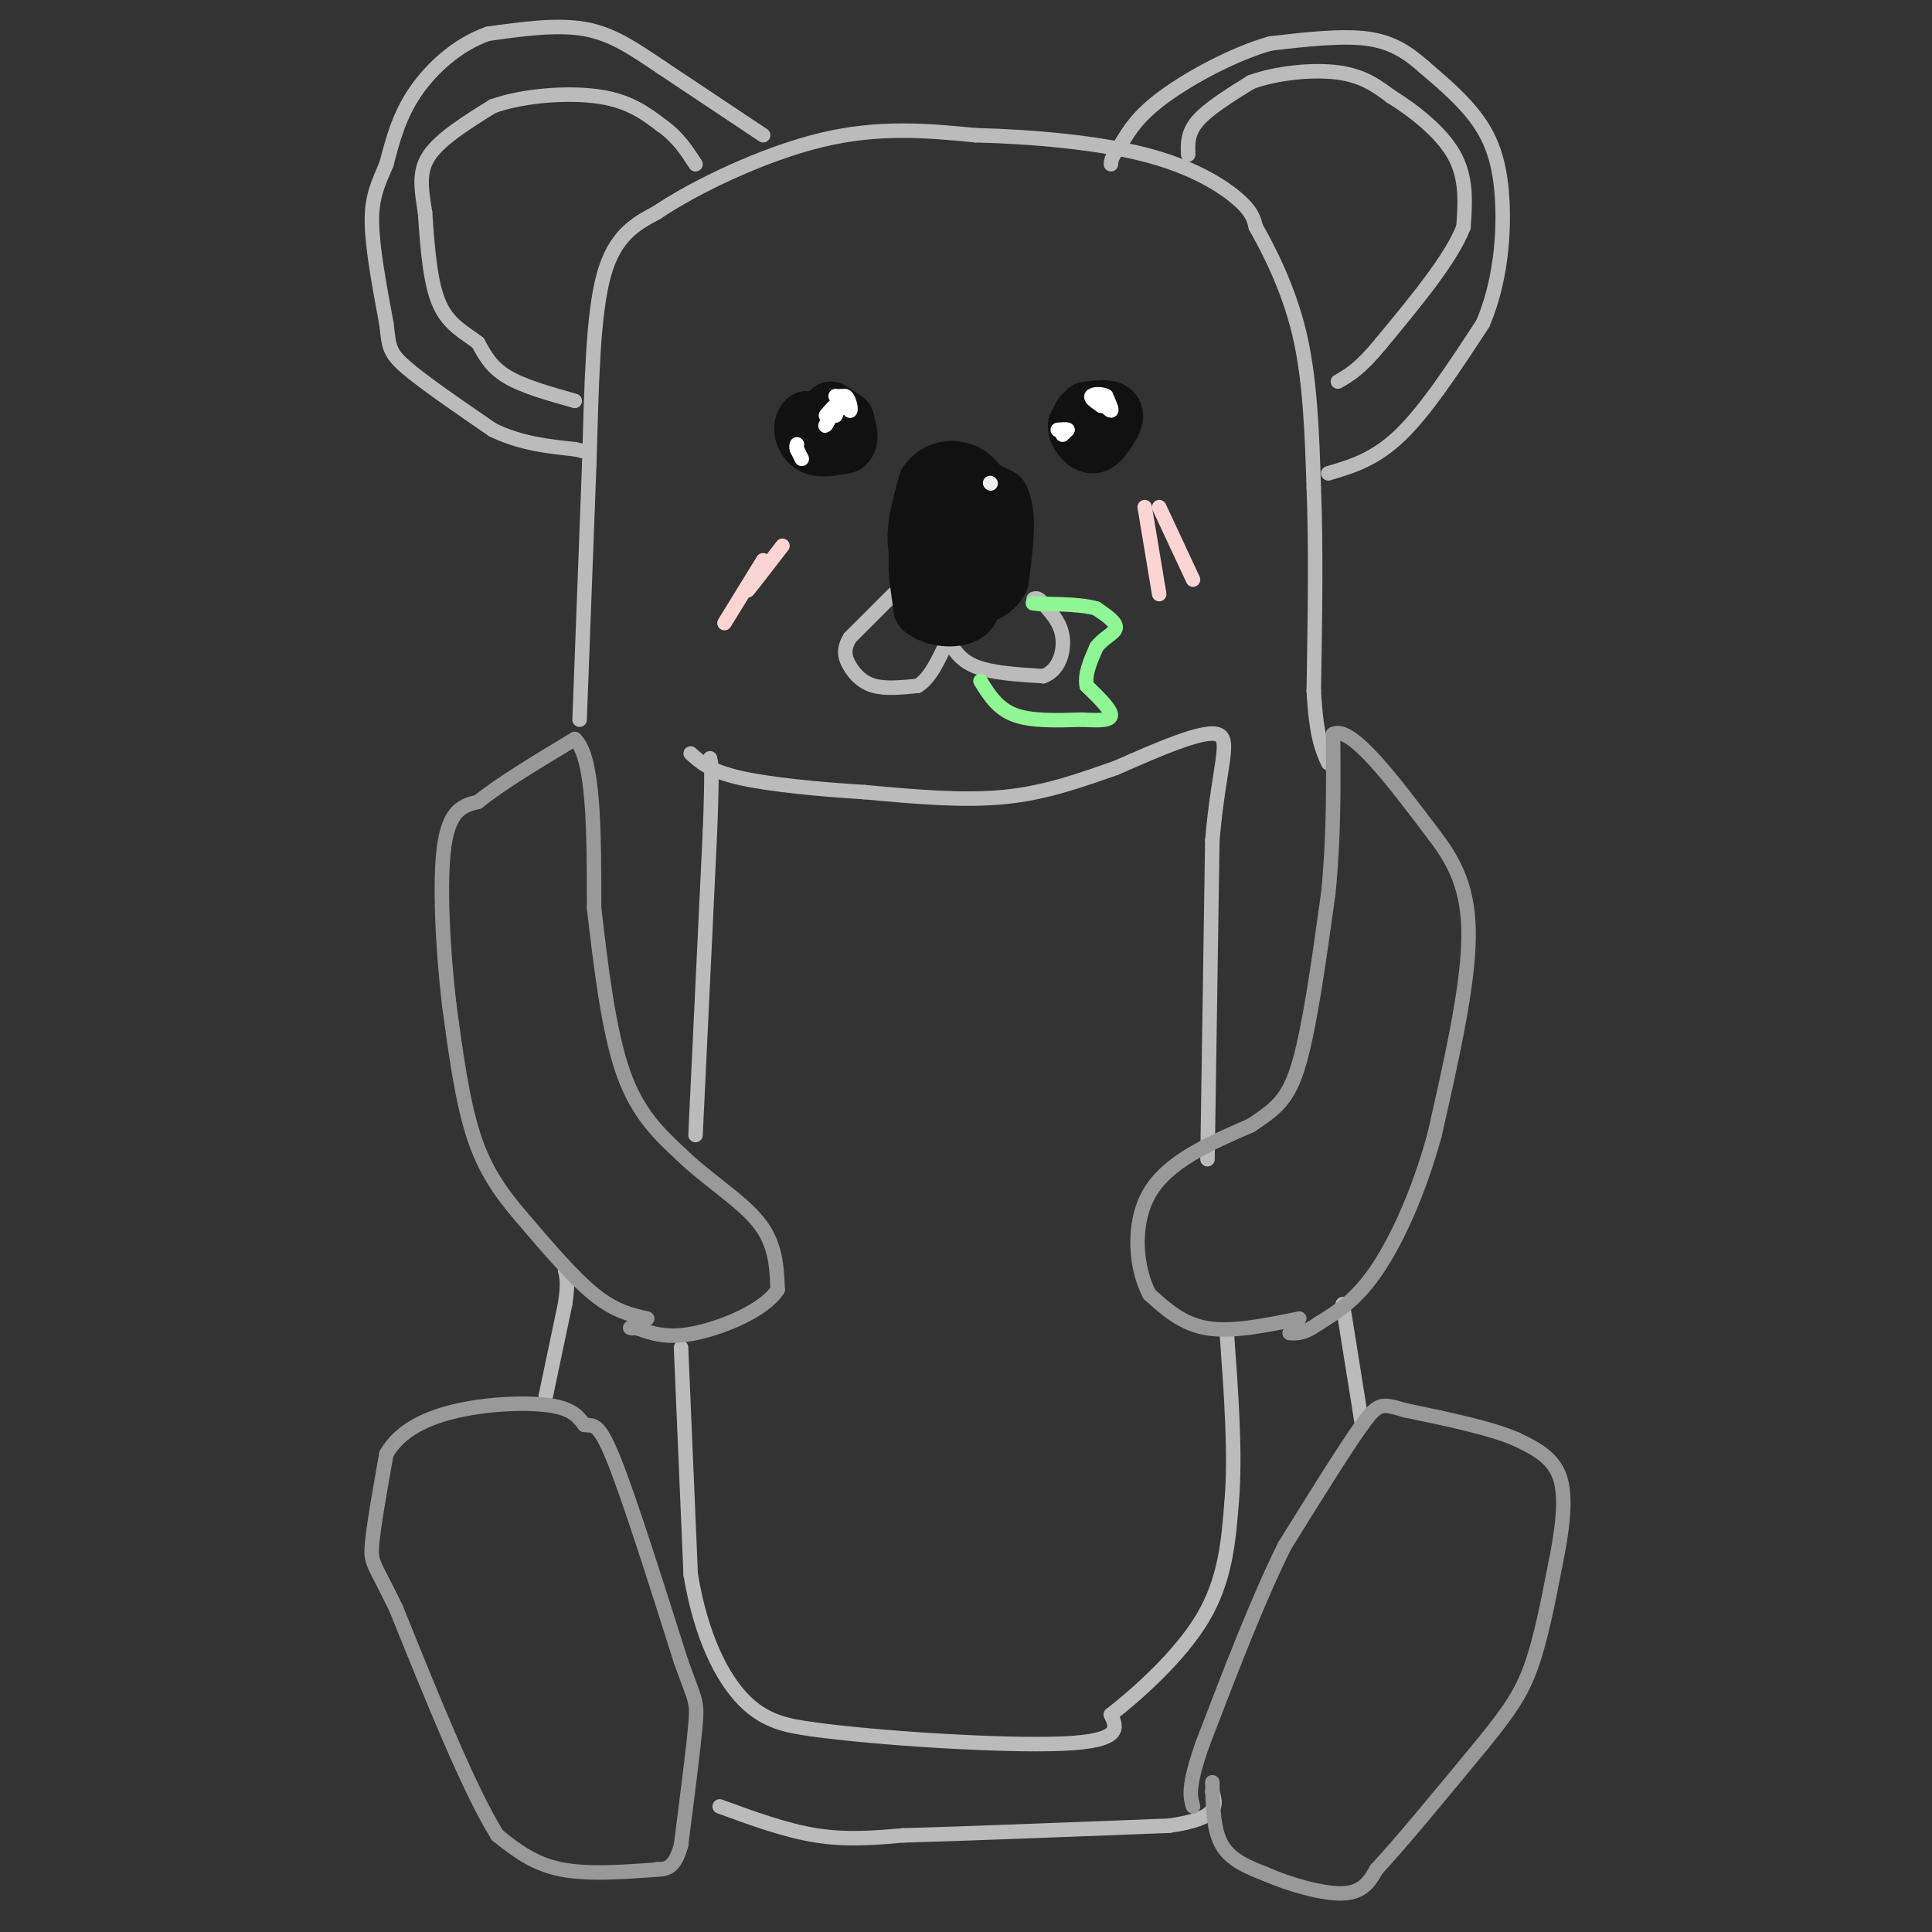 <svg viewBox='0 0 400 400' version='1.1' xmlns='http://www.w3.org/2000/svg' xmlns:xlink='http://www.w3.org/1999/xlink'><rect x="0" y="0" width="400" height="400" fill="#333333" stroke="none"/><g fill='none' stroke='#BBBBBB' stroke-width='3' stroke-linecap='round' stroke-linejoin='round'><path d='M113,289c0.000,0.000 4.000,-19.000 4,-19'/><path d='M117,270c0.667,-4.333 0.333,-5.667 0,-7'/><path d='M149,374c6.833,2.500 13.667,5.000 20,6c6.333,1.000 12.167,0.500 18,0'/><path d='M187,380c12.167,-0.333 33.583,-1.167 55,-2'/><path d='M242,378c10.667,-1.500 9.833,-4.250 9,-7'/><path d='M282,295c0.000,0.000 -4.000,-25.000 -4,-25'/><path d='M141,279c0.000,0.000 2.000,47.000 2,47'/><path d='M143,326c2.133,12.822 6.467,21.378 11,26c4.533,4.622 9.267,5.311 14,6'/><path d='M168,358c13.289,1.867 39.511,3.533 52,3c12.489,-0.533 11.244,-3.267 10,-6'/><path d='M230,355c5.511,-4.311 14.289,-12.089 19,-20c4.711,-7.911 5.356,-15.956 6,-24'/><path d='M255,311c0.833,-9.833 -0.083,-22.417 -1,-35'/><path d='M250,240c0.000,0.000 1.000,-66.000 1,-66'/><path d='M251,174c1.311,-15.467 4.089,-21.133 1,-22c-3.089,-0.867 -12.044,3.067 -21,7'/><path d='M231,159c-7.089,2.467 -14.311,5.133 -23,6c-8.689,0.867 -18.844,-0.067 -29,-1'/><path d='M179,164c-9.844,-0.600 -19.956,-1.600 -26,-3c-6.044,-1.400 -8.022,-3.200 -10,-5'/><path d='M144,235c0.000,0.000 3.000,-63.000 3,-63'/><path d='M147,172c0.500,-13.000 0.250,-14.000 0,-15'/><path d='M185,123c0.000,0.000 -9.000,9.000 -9,9'/><path d='M176,132c-1.583,2.512 -1.042,4.292 0,6c1.042,1.708 2.583,3.345 5,4c2.417,0.655 5.708,0.327 9,0'/><path d='M190,142c2.500,-1.500 4.250,-5.250 6,-9'/><path d='M196,133c1.000,-1.667 0.500,-1.333 0,-1'/><path d='M196,132c1.333,2.333 2.667,4.667 6,6c3.333,1.333 8.667,1.667 14,2'/><path d='M216,140c3.244,-1.156 4.356,-5.044 4,-8c-0.356,-2.956 -2.178,-4.978 -4,-7'/><path d='M216,125c-1.000,-1.333 -1.500,-1.167 -2,-1'/><path d='M120,149c0.000,0.000 2.000,-53.000 2,-53'/><path d='M122,96c0.489,-16.333 0.711,-30.667 3,-39c2.289,-8.333 6.644,-10.667 11,-13'/><path d='M136,44c7.844,-5.311 21.956,-12.089 34,-15c12.044,-2.911 22.022,-1.956 32,-1'/><path d='M202,28c11.786,0.286 25.250,1.500 35,4c9.750,2.500 15.786,6.286 19,9c3.214,2.714 3.607,4.357 4,6'/><path d='M260,47c2.489,4.400 6.711,12.400 9,22c2.289,9.600 2.644,20.800 3,32'/><path d='M272,101c0.500,12.333 0.250,27.167 0,42'/><path d='M272,143c0.500,9.500 1.750,12.250 3,15'/><path d='M275,98c4.833,-1.417 9.667,-2.833 15,-8c5.333,-5.167 11.167,-14.083 17,-23'/><path d='M307,67c3.702,-8.619 4.458,-18.667 4,-26c-0.458,-7.333 -2.131,-11.952 -5,-16c-2.869,-4.048 -6.935,-7.524 -11,-11'/><path d='M295,14c-3.489,-3.089 -6.711,-5.311 -12,-6c-5.289,-0.689 -12.644,0.156 -20,1'/><path d='M263,9c-7.600,2.156 -16.600,7.044 -22,11c-5.400,3.956 -7.200,6.978 -9,10'/><path d='M232,30c-1.833,2.333 -1.917,3.167 -2,4'/><path d='M158,28c0.000,0.000 -21.000,-14.000 -21,-14'/><path d='M137,14c-5.933,-4.000 -10.267,-7.000 -16,-8c-5.733,-1.000 -12.867,0.000 -20,1'/><path d='M101,7c-6.178,2.156 -11.622,7.044 -15,12c-3.378,4.956 -4.689,9.978 -6,15'/><path d='M80,34c-1.733,4.067 -3.067,6.733 -3,12c0.067,5.267 1.533,13.133 3,21'/><path d='M80,67c0.556,4.689 0.444,5.911 4,9c3.556,3.089 10.778,8.044 18,13'/><path d='M102,89c5.833,2.833 11.417,3.417 17,4'/><path d='M119,93c2.833,0.667 1.417,0.333 0,0'/><path d='M119,83c-5.333,-1.500 -10.667,-3.000 -14,-5c-3.333,-2.000 -4.667,-4.500 -6,-7'/><path d='M99,71c-2.578,-2.022 -6.022,-3.578 -8,-8c-1.978,-4.422 -2.489,-11.711 -3,-19'/><path d='M88,44c-0.822,-5.178 -1.378,-8.622 1,-12c2.378,-3.378 7.689,-6.689 13,-10'/><path d='M102,22c6.333,-2.267 15.667,-2.933 22,-2c6.333,0.933 9.667,3.467 13,6'/><path d='M137,26c3.333,2.333 5.167,5.167 7,8'/><path d='M246,32c-0.083,-2.250 -0.167,-4.500 2,-7c2.167,-2.500 6.583,-5.250 11,-8'/><path d='M259,17c5.222,-1.911 12.778,-2.689 18,-2c5.222,0.689 8.111,2.844 11,5'/><path d='M288,20c4.511,2.778 10.289,7.222 13,12c2.711,4.778 2.356,9.889 2,15'/><path d='M303,47c-2.500,6.500 -9.750,15.250 -17,24'/><path d='M286,71c-4.333,5.333 -6.667,6.667 -9,8'/></g>
<g fill='none' stroke='#999999' stroke-width='3' stroke-linecap='round' stroke-linejoin='round'><path d='M251,369c0.083,4.917 0.167,9.833 2,13c1.833,3.167 5.417,4.583 9,6'/><path d='M262,388c4.644,2.044 11.756,4.156 16,4c4.244,-0.156 5.622,-2.578 7,-5'/><path d='M285,387c4.833,-5.167 13.417,-15.583 22,-26'/><path d='M307,361c5.422,-6.667 7.978,-10.333 10,-16c2.022,-5.667 3.511,-13.333 5,-21'/><path d='M322,324c1.400,-6.911 2.400,-13.689 1,-18c-1.400,-4.311 -5.200,-6.156 -9,-8'/><path d='M314,298c-5.333,-2.333 -14.167,-4.167 -23,-6'/><path d='M291,292c-4.867,-1.378 -5.533,-1.822 -9,3c-3.467,4.822 -9.733,14.911 -16,25'/><path d='M266,320c-5.500,11.000 -11.250,26.000 -17,41'/><path d='M249,361c-3.167,9.000 -2.583,11.000 -2,13'/><path d='M137,387c-7.667,0.583 -15.333,1.167 -21,0c-5.667,-1.167 -9.333,-4.083 -13,-7'/><path d='M103,380c-5.667,-9.000 -13.333,-28.000 -21,-47'/><path d='M82,333c-4.511,-9.356 -5.289,-9.244 -5,-13c0.289,-3.756 1.644,-11.378 3,-19'/><path d='M80,301c2.810,-4.869 8.333,-7.542 15,-9c6.667,-1.458 14.476,-1.702 19,-1c4.524,0.702 5.762,2.351 7,4'/><path d='M121,295c1.800,0.311 2.800,-0.911 6,7c3.200,7.911 8.600,24.956 14,42'/><path d='M141,344c2.978,8.311 3.422,8.089 3,13c-0.422,4.911 -1.711,14.956 -3,25'/><path d='M141,382c-1.333,5.000 -3.167,5.000 -5,5'/><path d='M134,273c-3.333,-0.750 -6.667,-1.500 -11,-5c-4.333,-3.500 -9.667,-9.750 -15,-16'/><path d='M108,252c-4.333,-5.067 -7.667,-9.733 -10,-17c-2.333,-7.267 -3.667,-17.133 -5,-27'/><path d='M93,208c-1.311,-11.133 -2.089,-25.467 -1,-33c1.089,-7.533 4.044,-8.267 7,-9'/><path d='M99,166c4.500,-3.667 12.250,-8.333 20,-13'/><path d='M119,153c4.000,3.667 4.000,19.333 4,35'/><path d='M123,188c1.422,12.244 2.978,25.356 6,34c3.022,8.644 7.511,12.822 12,17'/><path d='M141,239c5.244,5.133 12.356,9.467 16,14c3.644,4.533 3.822,9.267 4,14'/><path d='M161,267c-2.622,4.222 -11.178,7.778 -17,9c-5.822,1.222 -8.911,0.111 -12,-1'/><path d='M132,275c-2.167,-0.167 -1.583,-0.083 -1,0'/><path d='M269,273c-6.917,1.417 -13.833,2.833 -19,2c-5.167,-0.833 -8.583,-3.917 -12,-7'/><path d='M238,268c-2.800,-5.133 -3.800,-14.467 0,-21c3.800,-6.533 12.400,-10.267 21,-14'/><path d='M259,233c5.222,-3.511 7.778,-5.289 10,-13c2.222,-7.711 4.111,-21.356 6,-35'/><path d='M275,185c1.167,-11.333 1.083,-22.167 1,-33'/><path d='M276,152c3.667,-2.000 12.333,9.500 21,21'/><path d='M297,173c5.133,6.644 7.467,12.756 7,23c-0.467,10.244 -3.733,24.622 -7,39'/><path d='M297,235c-3.222,11.800 -7.778,21.800 -12,28c-4.222,6.200 -8.111,8.600 -12,11'/><path d='M273,274c-3.000,2.167 -4.500,2.083 -6,2'/></g>
<g fill='none' stroke='#111111' stroke-width='12' stroke-linecap='round' stroke-linejoin='round'><path d='M224,86c0.000,0.000 3.000,5.000 3,5'/><path d='M227,91c0.911,-0.422 1.689,-3.978 1,-5c-0.689,-1.022 -2.844,0.489 -5,2'/><path d='M223,88c-0.289,1.378 1.489,3.822 3,4c1.511,0.178 2.756,-1.911 4,-4'/><path d='M230,88c0.844,-1.289 0.956,-2.511 0,-3c-0.956,-0.489 -2.978,-0.244 -5,0'/><path d='M172,85c0.000,0.000 3.000,2.000 3,2'/><path d='M175,87c-0.833,0.333 -4.417,0.167 -8,0'/><path d='M167,87c-1.333,1.111 -0.667,3.889 1,5c1.667,1.111 4.333,0.556 7,0'/><path d='M175,92c1.167,-0.833 0.583,-2.917 0,-5'/><path d='M197,124c0.000,0.000 -7.000,-8.000 -7,-8'/><path d='M190,116c-0.167,-3.833 2.917,-9.417 6,-15'/><path d='M196,101c2.833,-2.167 6.917,-0.083 11,2'/><path d='M207,103c1.833,3.167 0.917,10.083 0,17'/><path d='M207,120c-1.667,3.500 -5.833,3.750 -10,4'/><path d='M197,124c-2.833,-1.000 -4.917,-5.500 -7,-10'/><path d='M190,114c-0.833,-4.000 0.583,-9.000 2,-14'/><path d='M192,100c1.867,-2.933 5.533,-3.267 8,-2c2.467,1.267 3.733,4.133 5,7'/><path d='M205,105c-1.444,4.156 -7.556,11.044 -10,12c-2.444,0.956 -1.222,-4.022 0,-9'/><path d='M195,108c-0.578,1.400 -2.022,9.400 -3,12c-0.978,2.600 -1.489,-0.200 -2,-3'/><path d='M190,117c-0.167,1.000 0.417,5.000 1,9'/><path d='M191,126c2.111,1.978 6.889,2.422 9,1c2.111,-1.422 1.556,-4.711 1,-8'/><path d='M201,119c0.167,-1.667 0.083,-1.833 0,-2'/></g>
<g fill='none' stroke='#EEEEEE' stroke-width='3' stroke-linecap='round' stroke-linejoin='round'><path d='M229,84c0.000,0.000 0.100,0.100 0.1,0.1'/><path d='M174,82c0.000,0.000 0.100,0.100 0.1,0.1'/><path d='M205,100c0.000,0.000 0.100,0.100 0.1,0.1'/></g>
<g fill='none' stroke='#8EF693' stroke-width='3' stroke-linecap='round' stroke-linejoin='round'><path d='M203,141c1.750,2.833 3.500,5.667 7,7c3.500,1.333 8.750,1.167 14,1'/><path d='M224,149c3.733,0.200 6.067,0.200 6,-1c-0.067,-1.200 -2.533,-3.600 -5,-6'/><path d='M225,142c-0.500,-2.333 0.750,-5.167 2,-8'/><path d='M227,134c1.378,-1.956 3.822,-2.844 4,-4c0.178,-1.156 -1.911,-2.578 -4,-4'/><path d='M227,126c-2.667,-0.833 -7.333,-0.917 -12,-1'/><path d='M215,125c-2.000,-0.167 -1.000,-0.083 0,0'/></g>
<g fill='none' stroke='#FFFFFF' stroke-width='3' stroke-linecap='round' stroke-linejoin='round'><path d='M227,82c1.333,1.500 2.667,3.000 3,3c0.333,0.000 -0.333,-1.500 -1,-3'/><path d='M229,82c-0.911,-0.556 -2.689,-0.444 -3,0c-0.311,0.444 0.844,1.222 2,2'/><path d='M228,84c0.333,0.167 0.167,-0.417 0,-1'/><path d='M220,90c0.000,0.000 1.000,-1.000 1,-1'/><path d='M221,89c-0.167,-0.167 -1.083,-0.083 -2,0'/><path d='M173,82c0.000,0.000 3.000,3.000 3,3'/><path d='M176,85c0.333,-0.378 -0.333,-2.822 -1,-3c-0.667,-0.178 -1.333,1.911 -2,4'/><path d='M173,86c0.119,-0.405 1.417,-3.417 1,-3c-0.417,0.417 -2.548,4.262 -3,5c-0.452,0.738 0.774,-1.631 2,-4'/><path d='M173,84c0.000,-0.333 -1.000,0.833 -2,2'/><path d='M166,95c0.000,0.000 -1.000,-2.000 -1,-2'/><path d='M165,93c-0.167,-0.500 -0.083,-0.750 0,-1'/></g>
<g fill='none' stroke='#FBD4D4' stroke-width='3' stroke-linecap='round' stroke-linejoin='round'><path d='M237,105c0.000,0.000 3.000,18.000 3,18'/><path d='M240,105c0.000,0.000 7.000,15.000 7,15'/><path d='M158,116c0.000,0.000 -8.000,13.000 -8,13'/><path d='M162,113c-3.083,4.000 -6.167,8.000 -7,9c-0.833,1.000 0.583,-1.000 2,-3'/></g>
</svg>